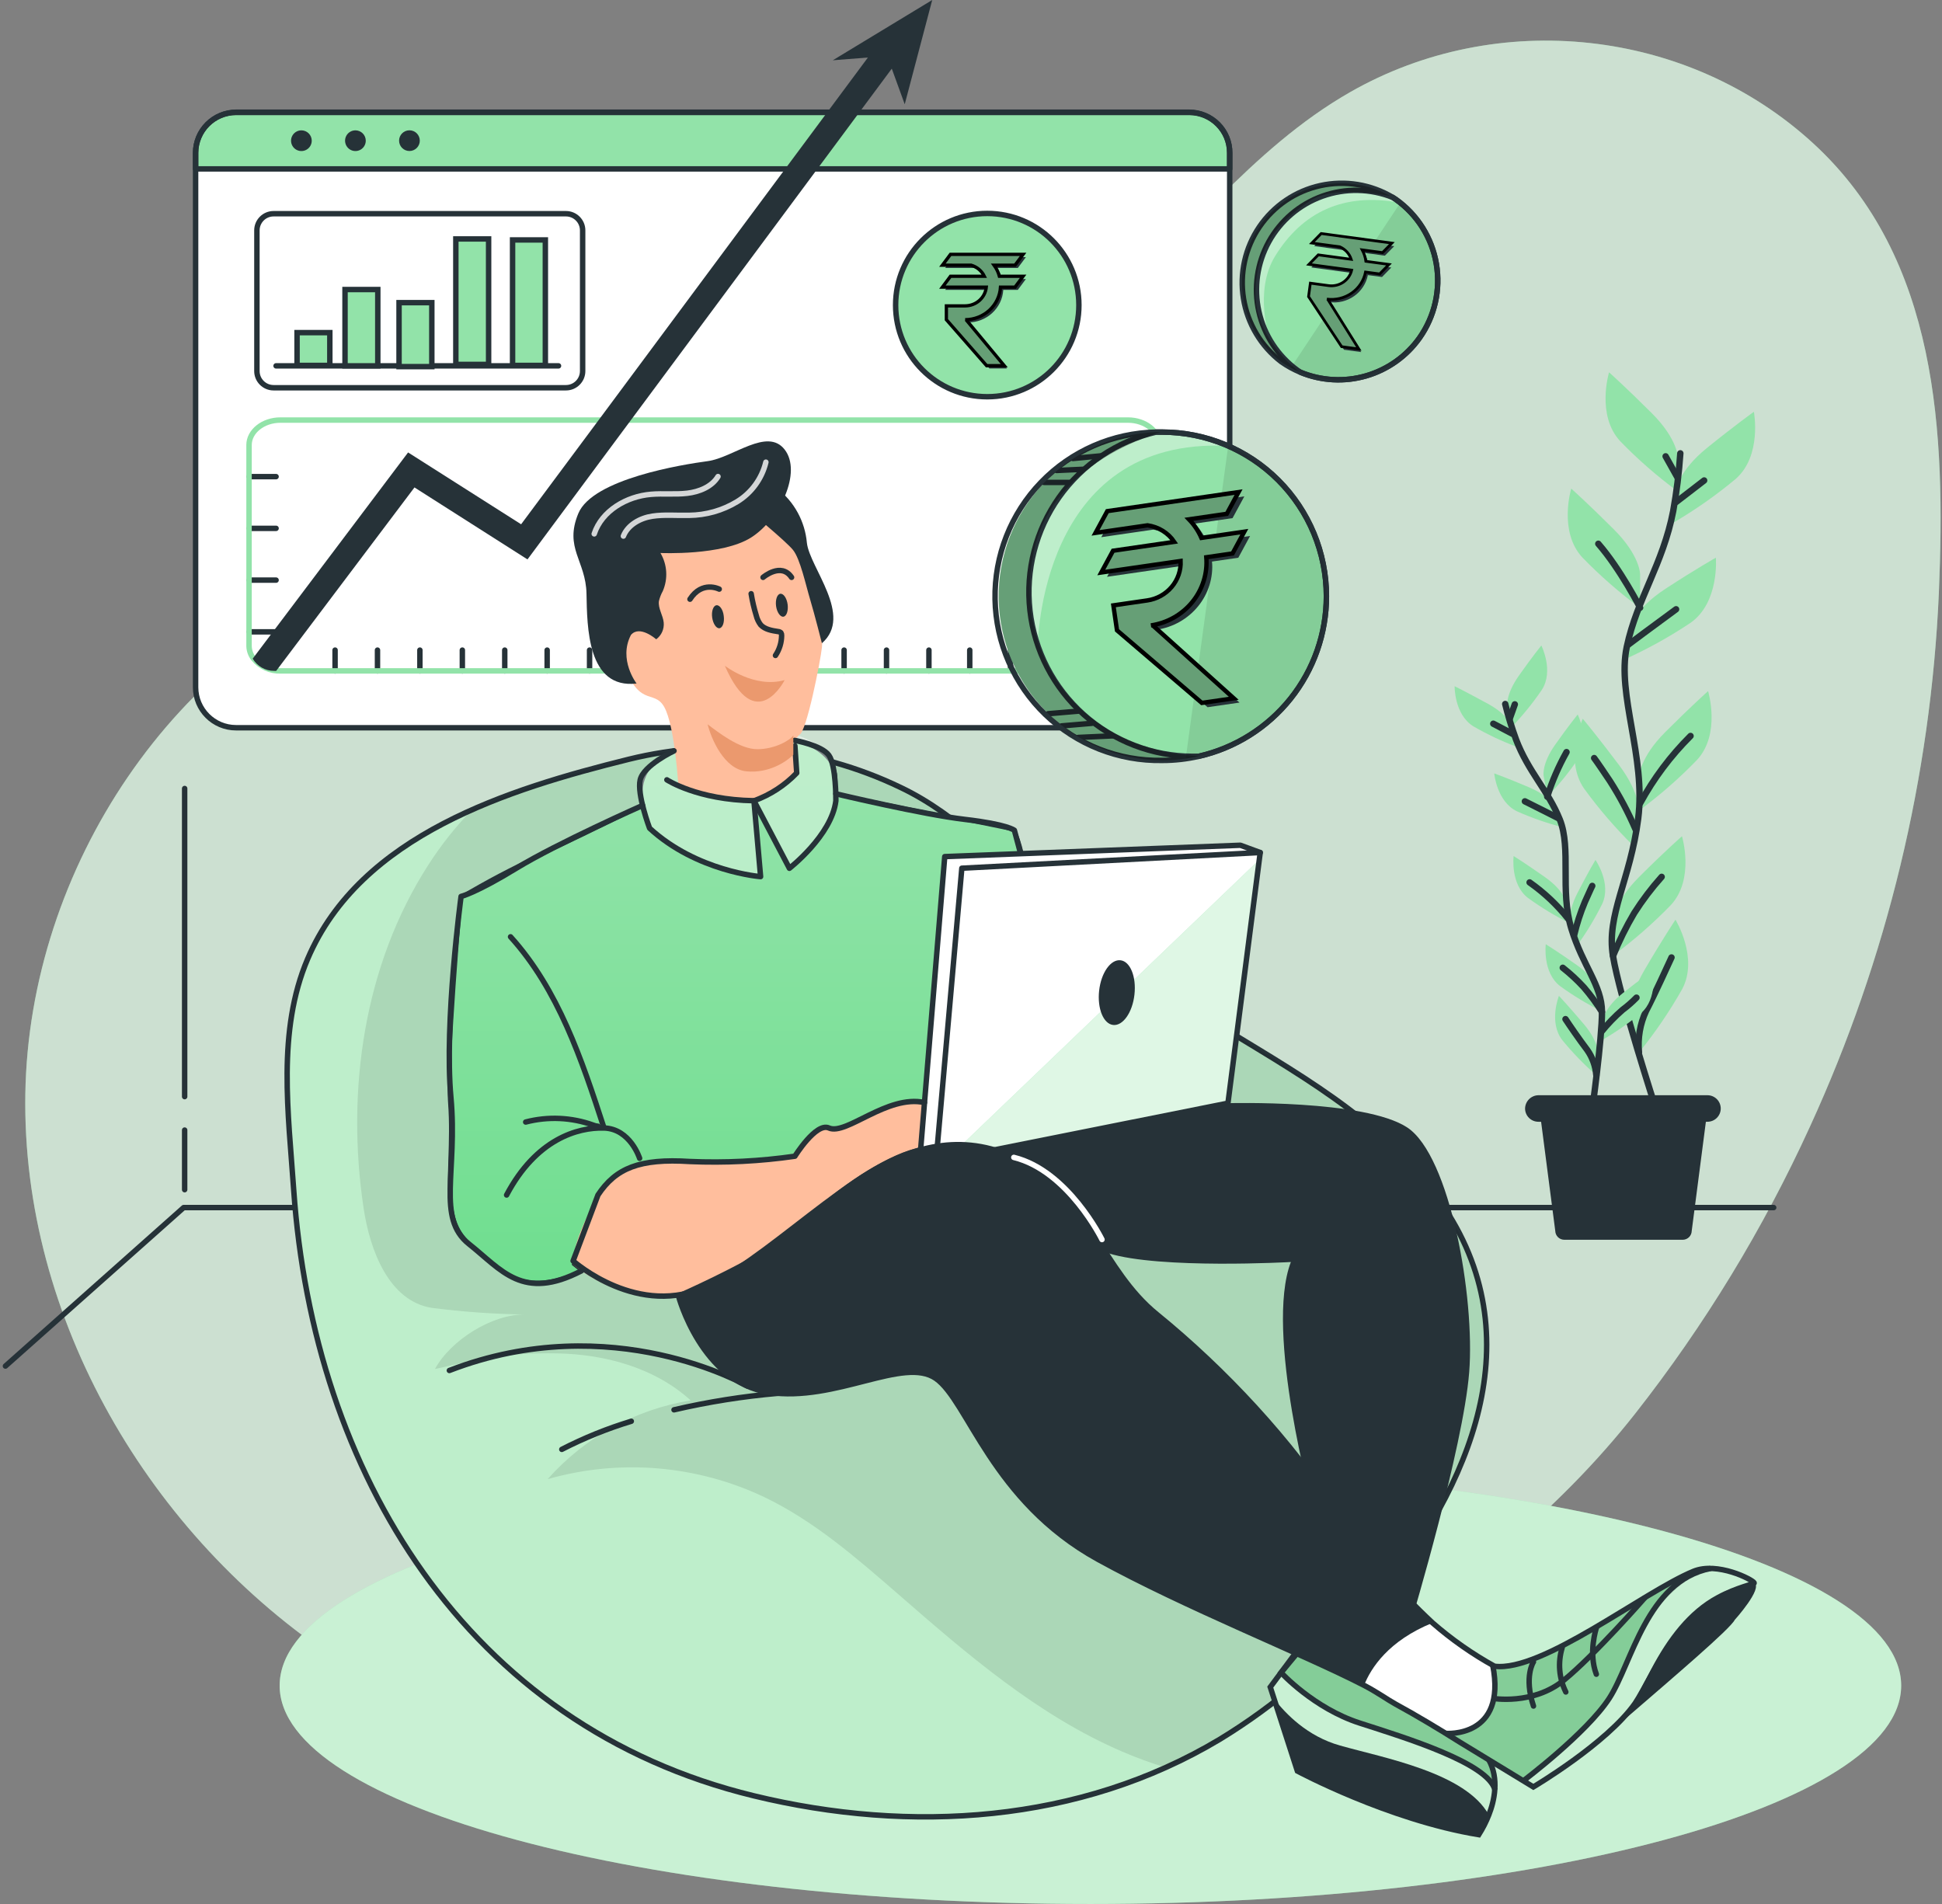 <svg width="357" height="350" viewBox="0 0 357 350" fill="none" xmlns="http://www.w3.org/2000/svg">
<rect x="0" y="0" width="357" height="350" fill="#808080" stroke="none"/>
<g opacity="0.8">
<path d="M248.166 16.955C230.031 27.327 217.24 44.772 201.739 58.777C182.46 76.127 158.995 88.157 133.654 93.684C112.876 98.18 91.168 98.246 71.146 105.319C32.084 119.024 5.33 159.699 4.657 201.056C3.983 242.412 27.512 282.505 62.095 305.178C73.873 312.904 86.767 318.776 100.327 322.59C125.759 329.746 152.728 329.43 179.008 326.696C224.404 321.967 271.994 296.185 300.609 259.841C313.365 243.596 324.145 225.894 332.723 207.106C346.895 176.213 354.945 142.866 356.427 108.91C357.632 79.821 356.427 47.573 333.347 26.372C310.267 5.17 275.218 1.471 248.166 16.955Z" fill="#92E3A9"/>
<path opacity="0.7" d="M248.166 16.955C230.031 27.327 217.24 44.772 201.739 58.777C182.46 76.127 158.995 88.157 133.654 93.684C112.876 98.18 91.168 98.246 71.146 105.319C32.084 119.024 5.33 159.699 4.657 201.056C3.983 242.412 27.512 282.505 62.095 305.178C73.873 312.904 86.767 318.776 100.327 322.59C125.759 329.746 152.728 329.43 179.008 326.696C224.404 321.967 271.994 296.185 300.609 259.841C313.365 243.596 324.145 225.894 332.723 207.106C346.895 176.213 354.945 142.866 356.427 108.91C357.632 79.821 356.427 47.573 333.347 26.372C310.267 5.17 275.218 1.471 248.166 16.955Z" fill="white"/>
</g>
<path d="M200.451 350C282.766 350 349.496 332.027 349.496 309.857C349.496 287.687 282.766 269.714 200.451 269.714C118.137 269.714 51.407 287.687 51.407 309.857C51.407 332.027 118.137 350 200.451 350Z" fill="#92E3A9"/>
<path opacity="0.5" d="M200.451 350C282.766 350 349.496 332.027 349.496 309.857C349.496 287.687 282.766 269.714 200.451 269.714C118.137 269.714 51.407 287.687 51.407 309.857C51.407 332.027 118.137 350 200.451 350Z" fill="white"/>
<path d="M218.62 20.67H43.395C39.287 20.67 35.957 24 35.957 28.108V126.338C35.957 130.446 39.287 133.777 43.395 133.777H218.62C222.728 133.777 226.058 130.446 226.058 126.338V28.108C226.058 24 222.728 20.67 218.62 20.67Z" fill="white"/>
<path d="M226.058 28.108V31.051H35.957V28.108C35.957 26.132 36.739 24.235 38.133 22.834C39.527 21.432 41.419 20.639 43.395 20.628H218.653C219.631 20.632 220.599 20.828 221.5 21.206C222.402 21.584 223.221 22.136 223.909 22.831C224.597 23.526 225.141 24.35 225.51 25.256C225.878 26.161 226.065 27.131 226.058 28.108V28.108Z" fill="#92E3A9"/>
<path d="M218.62 20.67H43.395C39.287 20.67 35.957 24 35.957 28.108V126.338C35.957 130.446 39.287 133.777 43.395 133.777H218.62C222.728 133.777 226.058 130.446 226.058 126.338V28.108C226.058 24 222.728 20.67 218.62 20.67Z" stroke="#263238" stroke-linecap="round" stroke-linejoin="round"/>
<path d="M226.058 28.108V31.051H35.957V28.108C35.957 26.132 36.739 24.235 38.133 22.834C39.527 21.432 41.419 20.639 43.395 20.628H218.653C219.631 20.632 220.599 20.828 221.5 21.206C222.402 21.584 223.221 22.136 223.909 22.831C224.597 23.526 225.141 24.35 225.51 25.256C225.878 26.161 226.065 27.131 226.058 28.108V28.108Z" stroke="#263238" stroke-linecap="round" stroke-linejoin="round"/>
<path d="M57.309 25.856C57.31 26.233 57.2 26.602 56.992 26.916C56.784 27.23 56.487 27.475 56.139 27.62C55.792 27.765 55.409 27.804 55.039 27.732C54.669 27.659 54.329 27.479 54.062 27.213C53.795 26.947 53.613 26.608 53.539 26.239C53.465 25.869 53.502 25.486 53.646 25.138C53.79 24.79 54.034 24.492 54.347 24.282C54.66 24.073 55.028 23.961 55.405 23.961C55.908 23.961 56.391 24.16 56.748 24.515C57.105 24.871 57.306 25.352 57.309 25.856Z" fill="#263238"/>
<path d="M67.24 25.856C67.242 26.233 67.132 26.602 66.923 26.916C66.715 27.23 66.419 27.475 66.071 27.62C65.723 27.765 65.34 27.804 64.971 27.732C64.601 27.659 64.261 27.479 63.994 27.213C63.727 26.947 63.545 26.608 63.471 26.239C63.397 25.869 63.434 25.486 63.578 25.138C63.721 24.79 63.965 24.492 64.279 24.282C64.592 24.073 64.96 23.961 65.337 23.961C65.84 23.961 66.323 24.16 66.68 24.515C67.036 24.871 67.238 25.352 67.24 25.856V25.856Z" fill="#263238"/>
<path d="M75.269 27.759C76.32 27.759 77.172 26.907 77.172 25.856C77.172 24.805 76.32 23.953 75.269 23.953C74.217 23.953 73.365 24.805 73.365 25.856C73.365 26.907 74.217 27.759 75.269 27.759Z" fill="#263238"/>
<path d="M104.042 39.287H50.293C48.6 39.287 47.227 40.66 47.227 42.354V68.21C47.227 69.903 48.6 71.277 50.293 71.277H104.042C105.735 71.277 107.109 69.903 107.109 68.21V42.354C107.109 40.66 105.735 39.287 104.042 39.287Z" stroke="#263238" stroke-linecap="round" stroke-linejoin="round"/>
<path d="M50.751 67.254H102.671" stroke="#263238" stroke-linecap="round" stroke-linejoin="round"/>
<path d="M60.633 61.145H54.607V67.171H60.633V61.145Z" fill="#92E3A9" stroke="#263238" stroke-miterlimit="10"/>
<path d="M69.45 53.225H63.425V67.254H69.45V53.225Z" fill="#92E3A9" stroke="#263238" stroke-miterlimit="10"/>
<path d="M79.383 55.635H73.357V67.395H79.383V55.635Z" fill="#92E3A9" stroke="#263238" stroke-miterlimit="10"/>
<path d="M89.822 43.924H83.796V66.988H89.822V43.924Z" fill="#92E3A9" stroke="#263238" stroke-miterlimit="10"/>
<path d="M100.252 44.107H94.227V67.171H100.252V44.107Z" fill="#92E3A9" stroke="#263238" stroke-miterlimit="10"/>
<path d="M181.488 72.93C190.793 72.93 198.335 65.388 198.335 56.084C198.335 46.78 190.793 39.237 181.488 39.237C172.184 39.237 164.642 46.78 164.642 56.084C164.642 65.388 172.184 72.93 181.488 72.93Z" fill="#92E3A9" stroke="#263238" stroke-miterlimit="10"/>
<path d="M45.831 87.617H50.751" stroke="#263238" stroke-linecap="round" stroke-linejoin="round"/>
<path d="M45.831 97.124H50.751" stroke="#263238" stroke-linecap="round" stroke-linejoin="round"/>
<path d="M45.831 106.641H50.751" stroke="#263238" stroke-linecap="round" stroke-linejoin="round"/>
<path d="M45.831 116.149H50.751" stroke="#263238" stroke-linecap="round" stroke-linejoin="round"/>
<path d="M61.597 123.329V119.506" stroke="#263238" stroke-linecap="round" stroke-linejoin="round"/>
<path d="M69.394 123.329V119.506" stroke="#263238" stroke-linecap="round" stroke-linejoin="round"/>
<path d="M77.189 123.329V119.506" stroke="#263238" stroke-linecap="round" stroke-linejoin="round"/>
<path d="M84.993 123.329V119.506" stroke="#263238" stroke-linecap="round" stroke-linejoin="round"/>
<path d="M92.789 123.329V119.506" stroke="#263238" stroke-linecap="round" stroke-linejoin="round"/>
<path d="M100.584 123.329V119.506" stroke="#263238" stroke-linecap="round" stroke-linejoin="round"/>
<path d="M108.381 123.329V119.506" stroke="#263238" stroke-linecap="round" stroke-linejoin="round"/>
<path d="M116.185 123.329V119.506" stroke="#263238" stroke-linecap="round" stroke-linejoin="round"/>
<path d="M123.98 123.329V119.506" stroke="#263238" stroke-linecap="round" stroke-linejoin="round"/>
<path d="M131.776 123.329V119.506" stroke="#263238" stroke-linecap="round" stroke-linejoin="round"/>
<path d="M139.572 123.329V119.506" stroke="#263238" stroke-linecap="round" stroke-linejoin="round"/>
<path d="M147.377 123.329V119.506" stroke="#263238" stroke-linecap="round" stroke-linejoin="round"/>
<path d="M155.172 123.329V119.506" stroke="#263238" stroke-linecap="round" stroke-linejoin="round"/>
<path d="M162.969 123.329V119.506" stroke="#263238" stroke-linecap="round" stroke-linejoin="round"/>
<path d="M170.765 123.329V119.506" stroke="#263238" stroke-linecap="round" stroke-linejoin="round"/>
<path d="M178.27 123.329V119.506" stroke="#263238" stroke-linecap="round" stroke-linejoin="round"/>
<path d="M185.774 123.329V119.506" stroke="#263238" stroke-linecap="round" stroke-linejoin="round"/>
<path d="M193.271 123.329V119.506" stroke="#263238" stroke-linecap="round" stroke-linejoin="round"/>
<path d="M213.117 81.799V118.75C213.117 121.285 210.541 123.329 207.366 123.329H51.598C50.65 123.363 49.706 123.177 48.841 122.787C47.976 122.396 47.213 121.811 46.611 121.077C46.091 120.411 45.8 119.595 45.78 118.75V81.799C45.78 79.305 48.357 77.219 51.532 77.219H207.366C210.541 77.219 213.117 79.264 213.117 81.799Z" stroke="#92E3A9" stroke-linecap="round" stroke-linejoin="round"/>
<path d="M165.711 10.231L115.985 77.219L96.969 102.834L76.192 89.603L50.768 123.329H50.402C49.605 123.33 48.821 123.123 48.129 122.728C47.437 122.333 46.859 121.764 46.454 121.077L75.02 83.17L95.797 96.376L110.018 77.261L161.871 7.447L165.711 10.231Z" fill="#263238"/>
<path d="M153.095 11.079L171.371 0L166.318 19.166L163.093 10.297L153.095 11.079Z" fill="#263238"/>
<path d="M326.058 221.983H33.763L1 251.114" stroke="#263238" stroke-linecap="round" stroke-linejoin="round"/>
<path d="M33.945 201.587V144.947" stroke="#263238" stroke-linecap="round" stroke-linejoin="round"/>
<path d="M33.945 218.692V207.738" stroke="#263238" stroke-linecap="round" stroke-linejoin="round"/>
<path d="M308.463 84.184C308.463 84.184 308.463 80.76 303.668 75.972C298.872 71.185 295.797 68.442 295.797 68.442C295.797 68.442 293.395 76.313 297.85 81.109C301.122 84.487 304.672 87.584 308.463 90.367V84.184Z" fill="#92E3A9"/>
<path d="M301.507 105.568C301.507 105.568 301.507 102.144 296.711 97.349C291.916 92.553 288.841 89.819 288.841 89.819C288.841 89.819 286.447 97.689 290.894 102.485C294.17 105.861 297.72 108.961 301.507 111.752V105.568Z" fill="#92E3A9"/>
<path d="M308.156 90.018C308.156 90.018 308.522 86.611 313.791 82.347C319.06 78.083 322.418 75.698 322.418 75.698C322.418 75.698 323.964 83.801 319.035 88.073C315.424 91.08 311.568 93.779 307.508 96.144L308.156 90.018Z" fill="#92E3A9"/>
<path d="M299.754 115.267C299.754 115.267 300.477 111.943 306.162 108.236C311.847 104.529 315.429 102.518 315.429 102.518C315.429 102.518 316.119 110.721 310.791 114.478C306.886 117.088 302.769 119.365 298.482 121.285L299.754 115.267Z" fill="#92E3A9"/>
<path d="M301.341 142.786C301.341 142.786 301.341 139.362 306.128 134.574C310.915 129.787 313.999 127.044 313.999 127.044C313.999 127.044 316.401 134.923 311.946 139.711C308.679 143.093 305.131 146.194 301.341 148.978V142.786Z" fill="#92E3A9"/>
<path d="M301.258 149.51C301.258 149.51 301.74 146.119 297.676 140.7C293.612 135.281 290.96 132.123 290.96 132.123C290.96 132.123 287.486 139.603 291.201 144.955C293.963 148.757 297.038 152.321 300.394 155.61L301.258 149.51Z" fill="#92E3A9"/>
<path d="M296.529 169.415C296.529 169.415 296.529 165.999 301.325 161.203C306.12 156.408 309.196 153.723 309.196 153.723C309.196 153.723 311.597 161.594 307.143 166.381C303.871 169.762 300.321 172.862 296.529 175.648V169.415Z" fill="#92E3A9"/>
<path d="M299.728 187.475C299.728 187.475 298.897 184.15 302.296 178.333C305.696 172.515 308.006 169.066 308.006 169.066C308.006 169.066 312.311 176.08 309.228 181.84C306.915 185.933 304.263 189.825 301.299 193.476L299.728 187.475Z" fill="#92E3A9"/>
<path d="M308.896 83.336C308.654 86.898 308.216 90.444 307.583 93.958C305.688 103.748 300.934 110.065 299.056 118.891C297.177 127.718 302.605 139.129 301.15 150.474C299.696 161.819 295.266 168.143 296.512 175.723C297.759 183.303 304.408 203.815 304.408 203.815" stroke="#263238" stroke-width="1.177" stroke-linecap="round" stroke-linejoin="round"/>
<path d="M308.114 92.296L313.275 88.323" stroke="#263238" stroke-width="1.177" stroke-linecap="round" stroke-linejoin="round"/>
<path d="M308.347 87.733L306.194 83.885" stroke="#263238" stroke-width="1.177" stroke-linecap="round" stroke-linejoin="round"/>
<path d="M299.347 118.492C299.347 118.492 303.669 115.243 308.115 112.001" stroke="#263238" stroke-width="1.177" stroke-linecap="round" stroke-linejoin="round"/>
<path d="M301.507 111.71C301.507 111.71 297.9 104.646 293.819 99.958" stroke="#263238" stroke-width="1.177" stroke-linecap="round" stroke-linejoin="round"/>
<path d="M301.508 147.656C303.984 143.109 307.105 138.943 310.775 135.289" stroke="#263238" stroke-width="1.177" stroke-linecap="round" stroke-linejoin="round"/>
<path d="M300.668 152.46C299.342 149.368 297.763 146.391 295.947 143.559C293.454 139.835 293.055 139.353 293.055 139.353" stroke="#263238" stroke-width="1.177" stroke-linecap="round" stroke-linejoin="round"/>
<path d="M296.529 175.715C297.627 172.993 298.93 170.359 300.427 167.836C301.922 165.486 303.607 163.262 305.464 161.187" stroke="#263238" stroke-width="1.177" stroke-linecap="round" stroke-linejoin="round"/>
<path d="M301.291 193.434C301.041 190.837 301.488 188.22 302.588 185.854C304.391 182.372 306.428 177.801 307.275 176.006" stroke="#263238" stroke-width="1.177" stroke-linecap="round" stroke-linejoin="round"/>
<path d="M277.081 129.912C277.081 129.912 276.707 127.776 279.192 124.244C281.677 120.711 283.347 118.658 283.347 118.658C283.347 118.658 285.699 123.329 283.43 126.82C281.745 129.29 279.854 131.615 277.779 133.768L277.081 129.912Z" fill="#92E3A9"/>
<path d="M283.762 142.595C283.762 142.595 283.388 140.442 285.873 136.918C288.358 133.394 290.029 131.341 290.029 131.341C290.029 131.341 292.381 136.02 290.112 139.503C288.428 141.975 286.538 144.299 284.46 146.451L283.762 142.595Z" fill="#92E3A9"/>
<path d="M277.903 133.536C277.903 133.536 277.322 131.441 273.54 129.38C269.759 127.319 267.406 126.139 267.406 126.139C267.406 126.139 267.315 131.35 270.881 133.536C273.47 135.029 276.181 136.303 278.984 137.342L277.903 133.536Z" fill="#92E3A9"/>
<path d="M285.916 148.454C285.916 148.454 285.085 146.434 281.129 144.747C277.173 143.06 274.688 142.171 274.688 142.171C274.688 142.171 275.145 147.382 278.91 149.16C281.643 150.372 284.473 151.354 287.37 152.094L285.916 148.454Z" fill="#92E3A9"/>
<path d="M287.91 165.866C287.91 165.866 287.536 163.722 284.012 161.237C280.488 158.751 278.252 157.364 278.252 157.364C278.252 157.364 277.604 162.575 280.92 165.085C283.337 166.84 285.898 168.389 288.575 169.714L287.91 165.866Z" fill="#92E3A9"/>
<path d="M288.683 170.096C288.683 170.096 288.01 168.027 289.971 164.187C291.932 160.347 293.296 158.078 293.296 158.078C293.296 158.078 296.288 162.367 294.542 166.149C293.211 168.832 291.66 171.401 289.905 173.828L288.683 170.096Z" fill="#92E3A9"/>
<path d="M294.7 187.408C294.7 187.408 294.95 185.248 298.324 182.563C301.698 179.879 303.851 178.407 303.851 178.407C303.851 178.407 304.798 183.56 301.632 186.27C299.319 188.161 296.853 189.857 294.26 191.34L294.7 187.408Z" fill="#92E3A9"/>
<path d="M293.811 182.073C293.811 182.073 293.437 179.92 289.913 177.435C286.389 174.95 284.162 173.57 284.162 173.57C284.162 173.57 283.513 178.781 286.821 181.291C289.242 183.046 291.805 184.594 294.484 185.921L293.811 182.073Z" fill="#92E3A9"/>
<path d="M293.761 193.742C293.761 193.742 293.953 191.564 291.168 188.273C288.384 184.982 286.581 183.062 286.581 183.062C286.581 183.062 284.636 187.924 287.204 191.207C289.101 193.522 291.186 195.676 293.437 197.648L293.761 193.742Z" fill="#92E3A9"/>
<path d="M276.707 129.413C277.248 131.623 277.911 133.801 278.693 135.937C280.937 141.863 284.594 145.312 286.739 150.648C288.883 155.984 286.739 163.722 288.858 170.678C290.977 177.634 294.468 181.1 294.493 186.012C294.518 190.924 292.623 204.496 292.623 204.496" stroke="#263238" stroke-width="1.177" stroke-linecap="round" stroke-linejoin="round"/>
<path d="M278.178 134.957L274.513 133.037" stroke="#263238" stroke-width="1.177" stroke-linecap="round" stroke-linejoin="round"/>
<path d="M277.529 132.122L278.468 129.479" stroke="#263238" stroke-width="1.177" stroke-linecap="round" stroke-linejoin="round"/>
<path d="M286.522 150.424C286.522 150.424 283.456 148.861 280.322 147.307" stroke="#263238" stroke-width="1.177" stroke-linecap="round" stroke-linejoin="round"/>
<path d="M284.428 146.451C285.329 143.606 286.518 140.86 287.977 138.256" stroke="#263238" stroke-width="1.177" stroke-linecap="round" stroke-linejoin="round"/>
<path d="M288.334 168.958C286.289 166.376 283.882 164.103 281.187 162.209" stroke="#263238" stroke-width="1.177" stroke-linecap="round" stroke-linejoin="round"/>
<path d="M289.381 171.883C289.866 169.806 290.525 167.774 291.351 165.808C292.506 163.19 292.705 162.849 292.705 162.849" stroke="#263238" stroke-width="1.177" stroke-linecap="round" stroke-linejoin="round"/>
<path d="M294.334 189.719C295.523 188.242 296.842 186.873 298.273 185.63C299.185 184.954 300.041 184.207 300.833 183.394" stroke="#263238" stroke-width="1.177" stroke-linecap="round" stroke-linejoin="round"/>
<path d="M294.492 186.012C293.499 184.426 292.387 182.918 291.167 181.499C289.974 180.196 288.676 178.992 287.286 177.9" stroke="#263238" stroke-width="1.177" stroke-linecap="round" stroke-linejoin="round"/>
<path d="M293.453 197.648C293.321 195.984 292.747 194.386 291.791 193.019C290.279 191.024 288.467 188.381 287.785 187.342" stroke="#263238" stroke-width="1.177" stroke-linecap="round" stroke-linejoin="round"/>
<path d="M309.394 227.9H287.569C287.135 227.901 286.719 227.731 286.408 227.428C286.097 227.125 285.918 226.713 285.907 226.28L282.773 202.127H314.123L310.99 226.28C310.98 226.702 310.809 227.105 310.513 227.406C310.216 227.707 309.816 227.884 309.394 227.9Z" fill="#263238"/>
<path d="M313.874 206.208H282.807C282.161 206.21 281.54 205.956 281.08 205.501C280.62 205.047 280.36 204.428 280.355 203.781V203.781C280.366 203.136 280.627 202.52 281.082 202.062C281.538 201.605 282.153 201.342 282.799 201.33H313.874C314.196 201.329 314.515 201.391 314.812 201.513C315.109 201.636 315.38 201.815 315.608 202.042C315.835 202.269 316.016 202.539 316.139 202.836C316.263 203.133 316.326 203.451 316.326 203.773V203.773C316.325 204.094 316.261 204.411 316.137 204.708C316.013 205.004 315.832 205.272 315.605 205.498C315.377 205.725 315.107 205.904 314.81 206.025C314.513 206.147 314.195 206.209 313.874 206.208V206.208Z" fill="#263238"/>
<path d="M243.836 109.608C243.834 116.429 241.522 123.048 237.277 128.387C233.031 133.725 227.102 137.468 220.456 139.004H220.365C219.575 139.179 218.786 139.337 217.971 139.453C216.542 139.657 215.101 139.759 213.658 139.761C205.769 139.733 198.205 136.617 192.586 131.08C186.967 125.544 183.739 118.027 183.593 110.14C183.447 102.253 186.396 94.622 191.807 88.882C197.218 83.142 204.662 79.749 212.544 79.43C212.818 79.43 213.109 79.43 213.375 79.43C213.464 79.422 213.553 79.422 213.641 79.43C213.743 79.422 213.846 79.422 213.949 79.43C218.02 79.456 222.043 80.319 225.767 81.965C231.139 84.318 235.709 88.186 238.918 93.096C242.127 98.005 243.836 103.743 243.836 109.608Z" fill="#92E3A9"/>
<path opacity="0.4" d="M225.784 81.973C190.936 80.162 190.769 118.85 190.769 118.85C190.769 118.85 185.45 106.225 194.135 92.254C198.989 84.433 207.433 80.984 213.966 79.455C218.036 79.476 222.059 80.333 225.784 81.973V81.973Z" fill="white"/>
<path d="M243.836 109.608C243.835 116.446 241.513 123.08 237.249 128.426C232.985 133.771 227.032 137.51 220.365 139.029C218.165 139.536 215.915 139.789 213.658 139.786C205.654 139.933 197.92 136.896 192.156 131.341C186.392 125.785 183.071 118.168 182.923 110.165C182.775 102.161 185.813 94.427 191.368 88.663C196.923 82.899 204.54 79.578 212.544 79.43C212.91 79.43 213.284 79.43 213.658 79.43C221.661 79.432 229.335 82.612 234.994 88.271C240.653 93.93 243.833 101.605 243.836 109.608V109.608Z" stroke="#263238" stroke-linecap="round" stroke-linejoin="round"/>
<path d="M243.837 109.608C243.836 116.446 241.514 123.08 237.25 128.426C232.985 133.771 227.032 137.51 220.366 139.029C220 139.029 219.626 139.029 219.252 139.029C211.844 139.01 204.703 136.267 199.186 131.323C193.67 126.38 190.163 119.58 189.335 112.219C188.507 104.858 190.414 97.449 194.694 91.403C198.973 85.357 205.327 81.095 212.545 79.43C212.911 79.43 213.285 79.43 213.659 79.43C221.662 79.432 229.336 82.612 234.995 88.271C240.654 93.93 243.834 101.605 243.837 109.608V109.608Z" stroke="#263238" stroke-linecap="round" stroke-linejoin="round"/>
<path d="M198.232 135.556L204.607 135.265" stroke="#263238" stroke-linecap="round" stroke-linejoin="round"/>
<path d="M195.165 133.436L200.725 132.962" stroke="#263238" stroke-linecap="round" stroke-linejoin="round"/>
<path d="M192.672 131.2L198.232 130.727" stroke="#263238" stroke-linecap="round" stroke-linejoin="round"/>
<path d="M191.907 88.68H196.67" stroke="#263238" stroke-linecap="round" stroke-linejoin="round"/>
<path d="M194.26 86.486L199.005 86.27" stroke="#263238" stroke-linecap="round" stroke-linejoin="round"/>
<path d="M197.235 84.284L202.239 83.81" stroke="#263238" stroke-linecap="round" stroke-linejoin="round"/>
<path opacity="0.3" d="M220.456 139.004H220.365C218.165 139.511 215.915 139.764 213.658 139.761C205.769 139.732 198.205 136.617 192.586 131.08C186.967 125.544 183.739 118.027 183.593 110.14C183.447 102.253 186.396 94.622 191.807 88.882C197.218 83.142 204.662 79.749 212.544 79.43C212.818 79.43 213.109 79.43 213.375 79.43C206.02 81.749 193.678 87.675 190.378 100.033C185.716 117.595 196.213 137.533 220.456 139.004Z" fill="black"/>
<path opacity="0.1" d="M243.836 109.608C243.835 116.429 241.523 123.048 237.277 128.387C233.031 133.725 227.102 137.468 220.457 139.005H220.365C219.576 139.179 218.786 139.337 217.972 139.453L225.784 81.948C231.156 84.305 235.724 88.177 238.93 93.089C242.136 98.002 243.841 103.742 243.836 109.608Z" fill="black"/>
<path d="M260.957 62.101C258.567 65.477 255.104 67.942 251.133 69.095C247.161 70.249 242.916 70.022 239.09 68.451L238.982 68.401C238.415 68.152 237.86 67.874 237.32 67.57C236.71 67.242 236.121 66.876 235.558 66.473C231.876 63.661 229.399 59.557 228.627 54.989C227.855 50.422 228.845 45.731 231.398 41.865C233.951 38 237.876 35.247 242.38 34.164C246.884 33.08 251.631 33.747 255.663 36.029L256.07 36.287C256.261 36.395 256.444 36.528 256.635 36.661C256.826 36.794 257.192 37.068 257.466 37.284C261.099 40.198 263.483 44.389 264.132 49.001C264.781 53.612 263.645 58.298 260.957 62.101Z" fill="#92E3A9"/>
<path opacity="0.4" d="M233.413 62.351C233.413 62.351 230.429 53.566 234.394 47.1C239.38 38.996 247.018 35.298 257.416 37.293C257.416 37.293 251.781 33.486 242.347 36.187C232.914 38.888 227.853 51.87 233.413 62.351Z" fill="white"/>
<path d="M260.956 62.109C258.565 65.482 255.1 67.944 251.129 69.094C247.158 70.245 242.914 70.015 239.09 68.443C237.828 67.927 236.629 67.269 235.516 66.481C231.811 63.639 229.334 59.488 228.593 54.878C227.851 50.268 228.901 45.549 231.527 41.688C234.154 37.828 238.158 35.119 242.718 34.116C247.278 33.113 252.049 33.893 256.053 36.295C256.236 36.403 256.427 36.528 256.61 36.661C260.555 39.464 263.227 43.717 264.042 48.487C264.857 53.257 263.747 58.156 260.956 62.109Z" stroke="#263238" stroke-linecap="round" stroke-linejoin="round"/>
<path d="M260.957 62.11C258.565 65.482 255.1 67.944 251.129 69.094C247.158 70.245 242.914 70.015 239.09 68.443L238.533 68.077C234.922 65.46 232.392 61.613 231.42 57.261C230.447 52.909 231.098 48.351 233.251 44.446C235.404 40.54 238.91 37.556 243.11 36.055C247.309 34.554 251.912 34.639 256.053 36.295C256.236 36.403 256.427 36.528 256.61 36.661C260.555 39.464 263.227 43.717 264.042 48.487C264.857 53.257 263.747 58.156 260.957 62.11Z" stroke="#263238" stroke-linecap="round" stroke-linejoin="round"/>
<path opacity="0.3" d="M255.621 36.037C250.634 35.148 244.318 34.658 240.91 36.868C234.652 40.883 230.754 45.944 230.812 54.147C230.87 62.351 238.533 68.102 238.533 68.102L238.982 68.426C237.759 67.915 236.597 67.272 235.516 66.506C231.834 63.694 229.357 59.59 228.585 55.022C227.813 50.455 228.803 45.764 231.356 41.898C233.909 38.033 237.834 35.28 242.338 34.197C246.842 33.114 251.589 33.78 255.621 36.062V36.037Z" fill="black"/>
<path opacity="0.1" d="M260.957 62.101C258.568 65.477 255.104 67.942 251.133 69.095C247.161 70.249 242.916 70.022 239.091 68.451L238.983 68.401C238.415 68.152 237.86 67.874 237.32 67.57L257.417 37.292C261.055 40.199 263.448 44.385 264.106 48.995C264.763 53.605 263.637 58.293 260.957 62.101Z" fill="black"/>
<path d="M251.549 296.152C243.812 305.457 234.59 313.419 224.255 319.714C221.034 321.641 217.704 323.378 214.281 324.917C190.669 335.53 163.758 336.22 138.591 330.12C85.674 317.295 57.599 270.587 54.034 218.733C53.078 204.721 50.934 189.586 56.61 176.255C62.287 162.924 73.764 154.646 86.746 148.895C96.171 144.697 106.352 141.88 115.603 139.578C132.343 135.442 150.001 137.264 165.545 144.731C176.424 149.892 184.17 158.86 193.32 166.414C194.29 167.212 195.265 168.007 196.246 168.8C205.49 176.24 215.206 183.072 225.335 189.254C240.719 198.637 256.469 207.488 266.301 223.246C281.984 248.363 268.753 275.706 251.549 296.152Z" fill="#92E3A9"/>
<path opacity="0.4" d="M251.549 296.152C243.812 305.457 234.59 313.419 224.255 319.714C221.034 321.641 217.704 323.378 214.281 324.917C190.669 335.53 163.758 336.22 138.591 330.12C85.674 317.295 57.599 270.587 54.034 218.733C53.078 204.721 50.934 189.586 56.61 176.255C62.287 162.924 73.764 154.646 86.746 148.895C96.171 144.697 106.352 141.88 115.603 139.578C132.343 135.442 150.001 137.264 165.545 144.731C176.424 149.892 184.17 158.86 193.32 166.414C194.29 167.212 195.265 168.007 196.246 168.8C205.49 176.24 215.206 183.072 225.335 189.254C240.719 198.637 256.469 207.488 266.301 223.246C281.984 248.363 268.753 275.706 251.549 296.152Z" fill="white"/>
<path d="M196.213 168.8C195.232 168.013 194.257 167.215 193.287 166.406C184.145 158.835 176.382 149.892 165.511 144.731C149.967 137.268 132.31 135.447 115.569 139.578C93.57 145.038 66.284 153.449 56.56 176.263C50.884 189.561 53.028 204.721 53.992 218.733C57.599 270.587 85.674 317.296 138.591 330.12C167.381 337.101 198.432 335.189 224.255 319.714C234.59 313.419 243.812 305.458 251.548 296.152C268.753 275.706 281.984 248.363 266.317 223.246C256.494 207.455 240.744 198.637 225.352 189.254C215.206 183.074 205.472 176.242 196.213 168.8V168.8Z" stroke="#263238" stroke-miterlimit="10"/>
<path d="M116.052 261.262C111.646 262.595 107.37 264.325 103.277 266.431" stroke="#263238" stroke-linecap="round" stroke-linejoin="round"/>
<path d="M143.021 256.125C136.585 256.682 130.197 257.696 123.905 259.159" stroke="#263238" stroke-linecap="round" stroke-linejoin="round"/>
<path d="M137.411 254.796C137.411 254.796 112.578 240.351 82.607 251.928" stroke="#263238" stroke-linecap="round" stroke-linejoin="round"/>
<path opacity="0.1" d="M251.548 296.152C243.812 305.457 234.59 313.419 224.255 319.714C221.034 321.641 217.704 323.378 214.281 324.917C211.579 324.089 208.924 323.116 206.327 322C190.819 315.351 177.803 304.106 165.087 293.019C157.416 286.37 149.62 279.554 140.436 275.174C128.017 269.302 113.888 268.139 100.676 271.9C107.509 264.187 116.8 259.075 126.972 257.43C120.407 251.454 111.273 248.944 102.396 248.786C93.52 248.629 88.633 249.717 79.956 251.662C82.857 246.326 90.553 241.498 96.628 241.639C90.853 241.562 85.086 241.154 79.358 240.417C71.52 239.154 68.013 229.928 66.841 222.083C63.6 200.474 66.883 177.46 78.676 159.092C81.011 155.429 83.712 152.012 86.738 148.895C96.163 144.697 106.344 141.88 115.594 139.578C132.335 135.442 149.993 137.264 165.536 144.731C176.415 149.892 184.162 158.86 193.312 166.414C194.282 167.212 195.257 168.007 196.238 168.8C205.481 176.24 215.198 183.072 225.327 189.254C240.711 198.637 256.46 207.488 266.292 223.246C281.984 248.363 268.753 275.706 251.548 296.152Z" fill="black"/>
<path d="M260.208 295.52C264.868 299.394 269.743 303.001 274.811 306.325C284.693 306.99 280.263 318.933 280.263 318.933L271.802 324.377C271.802 324.377 257.316 312.866 249.404 309.134C241.491 305.402 260.208 295.52 260.208 295.52Z" fill="white"/>
<path opacity="0.3" d="M189.987 169.772C189.987 169.772 188.632 156.366 186.471 152.601L153.659 145.919V143.376C153.659 143.376 154.415 138.954 147.101 136.187C139.788 133.419 124.545 137.018 120.614 139.993C116.682 142.969 118.12 148.088 118.12 148.088C118.12 148.088 104.906 154.762 98.971 157.306C94.114 159.547 89.378 162.044 84.784 164.786C84.784 164.786 82.091 195.603 82.623 202.759C83.155 209.915 82.191 216.647 82.806 220.612C83.421 224.576 83.903 226.828 88.059 230.203C92.214 233.577 95.996 238.514 106.892 233.619L105.371 232.414L177.096 208.253L189.987 169.772Z" fill="black"/>
<path d="M189.987 169.772C189.987 169.772 188.632 156.366 186.471 152.601L153.659 145.919V143.376C153.659 143.376 154.415 138.954 147.101 136.187C139.788 133.419 124.545 137.018 120.614 139.993C116.682 142.969 118.12 148.088 118.12 148.088C118.12 148.088 104.906 154.762 98.971 157.306C94.114 159.547 89.378 162.044 84.784 164.786C84.784 164.786 82.091 195.603 82.623 202.759C83.155 209.915 82.191 216.647 82.806 220.612C83.421 224.576 83.903 226.828 88.059 230.203C92.214 233.577 95.996 238.514 106.892 233.619L105.371 232.414L177.096 208.253L189.987 169.772Z" fill="url(#paint0_linear_1:48)" stroke="#263238" stroke-width="0.5" stroke-linecap="round" stroke-linejoin="round"/>
<path opacity="0.4" d="M143.312 134.042C143.312 134.042 151.108 136.203 152.371 138.821C153.635 141.439 153.502 148.063 153.502 148.063C151.61 152.491 148.743 156.434 145.116 159.599L139.298 148.063L139.821 161.145C139.821 161.145 128.784 159.308 124.097 155.784L119.418 152.252C119.418 152.252 117.398 145.603 117.689 143.351C117.98 141.099 126.399 136.528 126.399 136.528L143.312 134.042Z" fill="white"/>
<path d="M273.166 335.763C272.95 335.289 276.366 329.255 273.69 323.113C271.014 316.971 266.75 319.34 266.75 319.34C266.75 319.34 254.607 311.611 249.504 309.167C245.828 307.32 242.286 305.215 238.908 302.867L233.514 310.131L238.5 325.557L273.166 335.763Z" fill="#92E3A9"/>
<path d="M266.31 318.966L281.901 328.491C281.901 328.491 292.864 321.459 298.091 316.606C303.319 311.752 315.063 301.413 315.063 301.413L322.543 291.348C322.543 291.348 317.357 284.932 308.713 290.085C297.543 296.734 283.921 306.391 274.837 306.3C274.837 306.3 276.624 317.462 266.368 318.966" fill="#92E3A9"/>
<path d="M140.669 93.75C140.669 93.75 147.87 100.624 149.03 107.921C150.318 111.386 151.357 116.514 151.099 118.983C150.842 121.451 148.249 134.674 146.944 135.057L145.689 136.478L146.52 142.079C146.52 142.079 140.985 151.646 124.711 144.631C124.711 144.631 124.08 133.461 122.102 129.953C120.124 126.446 117.165 130.618 114.198 120.487C111.231 110.356 120.68 99.709 120.68 99.709L140.669 93.75Z" fill="#FFBE9D"/>
<path opacity="0.5" d="M315.752 288.223C315.752 288.223 307.732 289.619 305.13 294.365C302.529 299.111 297.534 307.929 295.83 312.193C294.126 316.456 280.039 326.754 280.039 326.754L281.909 328.491C281.909 328.491 293.378 321.401 300.302 314.661C307.225 307.921 322.493 290.966 322.493 290.966C322.493 290.966 321.395 289.877 315.752 288.223Z" fill="white"/>
<path opacity="0.5" d="M235.5 307.463L233.514 310.131L239.614 322.781L273.166 334.84L274.72 329.928C274.72 329.928 275.236 324.942 263.459 321.152C251.682 317.362 244.501 314.86 241.152 312.259C237.802 309.658 235.5 307.463 235.5 307.463Z" fill="white"/>
<path d="M124.737 213.514C124.737 213.514 114.464 211.968 109.669 220.371C104.873 228.773 105.364 232.414 105.364 232.414C105.364 232.414 112.154 238.58 121.487 238.231C130.821 237.882 144.41 227.194 148.839 223.712C153.269 220.229 164.44 210.264 172.061 212.325L172.892 205.12C172.892 205.12 172.144 201.887 165.628 202.759C159.112 203.632 156.552 207.347 154.45 207.347C152.347 207.347 150.36 205.327 146.138 212.542C146.13 212.542 131.311 215.168 124.737 213.514Z" fill="#FFBE9D"/>
<path d="M138.084 109.142C138.303 110.489 138.614 111.819 139.015 113.123C139.165 113.76 139.448 114.358 139.846 114.877C140.627 115.708 141.891 115.924 143.046 116.099C143.237 116.112 143.418 116.188 143.561 116.315C143.654 116.464 143.698 116.638 143.686 116.814C143.679 118.123 143.286 119.401 142.555 120.487" stroke="#263238" stroke-linecap="round" stroke-linejoin="round"/>
<path opacity="0.1" d="M242.39 298.845L235.5 307.43C235.5 307.43 243.063 314.42 250.892 317.013C258.721 319.606 272.427 324.493 274.72 328.258L273.839 323.778C273.839 323.778 252.405 310.63 247.485 307.488C246.03 306.534 244.814 305.259 243.931 303.76C243.047 302.261 242.52 300.58 242.39 298.845V298.845Z" fill="black"/>
<path opacity="0.1" d="M266.31 318.966L280.031 326.754C280.031 326.754 286.805 322.116 290.129 318.7C293.454 315.284 297.551 311.494 300.103 303.84C303.585 293.26 313.559 288.223 313.559 288.223C313.559 288.223 299.687 294.756 292.465 299.859C285.242 304.962 278.203 307.123 274.114 306.774C274.072 306.799 277.355 317.188 266.31 318.966Z" fill="black"/>
<path d="M133.247 122.374C133.247 122.374 138.641 126.604 144.243 125.016C144.243 125.016 138.957 135.489 133.247 122.374Z" fill="#EB996E"/>
<path d="M133.047 113.231C133.205 114.395 132.848 115.4 132.266 115.484C131.684 115.567 131.078 114.652 130.92 113.514C130.762 112.375 131.111 111.345 131.701 111.261C132.291 111.178 132.923 112.068 133.047 113.231Z" fill="#263238"/>
<path d="M144.792 111.112C144.941 112.284 144.592 113.29 144.01 113.364C143.429 113.439 142.814 112.533 142.664 111.403C142.514 110.273 142.855 109.226 143.445 109.151C144.035 109.076 144.634 109.949 144.792 111.112Z" fill="#263238"/>
<path d="M132.216 108.295C132.216 108.295 129.075 106.674 126.839 110.148" stroke="#263238" stroke-linecap="round" stroke-linejoin="round"/>
<path d="M140.271 106.134C140.271 106.134 143.595 103.283 145.515 106.134" stroke="#263238" stroke-linecap="round" stroke-linejoin="round"/>
<path d="M120.631 117.52C121.107 117.168 121.484 116.699 121.726 116.159C121.967 115.619 122.066 115.026 122.011 114.437C121.878 113.09 120.947 111.843 121.13 110.497C121.283 109.852 121.523 109.231 121.845 108.652C122.329 107.534 122.542 106.317 122.467 105.101C122.392 103.885 122.03 102.704 121.413 101.654C121.413 101.654 132.766 102.186 138.085 98.803C143.404 95.421 147.46 86.769 144.243 82.638C141.027 78.507 134.76 84.142 130.114 84.766C125.468 85.389 108.946 88.024 106.311 94.39C103.677 100.756 107.691 103.042 107.815 109.117C107.94 115.193 107.94 126.704 117.024 125.648C117.024 125.648 113.625 121.252 115.985 116.722C117.589 114.819 120.631 117.52 120.631 117.52Z" fill="#263238"/>
<path d="M142.897 89.819C144.438 91.02 145.716 92.525 146.651 94.24C147.586 95.956 148.159 97.846 148.332 99.792C148.839 104.347 156.918 113.198 151.091 118.243C151.091 118.243 149.737 112.882 148.939 110.239C148.141 107.596 147.119 102.759 145.781 101.097C144.442 99.435 137.345 93.617 137.345 93.617L142.897 89.819Z" fill="#263238"/>
<path d="M122.592 143.351C122.592 143.351 128.193 147.041 138.599 147.191L139.821 161.145C139.821 161.145 128.119 160.256 119.417 152.252C119.417 152.252 117.065 146.027 117.688 143.351C118.311 140.675 123.905 138.024 123.905 138.024" stroke="#263238" stroke-linecap="round" stroke-linejoin="round"/>
<path d="M146.13 137.109L146.462 142.096C144.268 144.381 141.578 146.13 138.6 147.207L145.116 159.616C145.116 159.616 152.887 153.566 153.659 147.207C153.659 147.207 153.726 140.7 152.371 138.838C151.017 136.976 146.08 136.104 146.08 136.104" stroke="#263238" stroke-linecap="round" stroke-linejoin="round"/>
<path opacity="0.8" d="M114.598 98.546C115.429 96.46 117.706 95.221 119.925 94.889C122.144 94.556 124.421 94.789 126.665 94.731C129.773 94.706 132.816 93.844 135.475 92.237C136.797 91.433 137.947 90.376 138.859 89.126C139.772 87.877 140.43 86.46 140.794 84.957" stroke="white" stroke-linecap="round" stroke-linejoin="round"/>
<path opacity="0.8" d="M109.236 98.138C110.641 93.875 115.195 91.24 119.675 90.866C121.894 90.675 124.138 90.933 126.324 90.675C128.51 90.417 130.837 89.503 131.992 87.6" stroke="white" stroke-linecap="round" stroke-linejoin="round"/>
<path d="M106.875 233.619C96.071 239.22 92.231 233.452 86.213 228.682C80.196 223.911 84.144 215.384 82.889 201.712C81.634 188.04 84.759 164.786 84.759 164.786C84.759 164.786 87.452 164.171 94.924 159.599C102.395 155.028 118.12 148.063 118.12 148.063" stroke="#263238" stroke-linecap="round" stroke-linejoin="round"/>
<path d="M117.58 212.924C117.58 212.924 115.868 207.497 111.031 207.355C106.194 207.214 98.564 209.392 93.129 219.673" stroke="#263238" stroke-linecap="round" stroke-linejoin="round"/>
<path d="M109.926 207.031C109.626 207.012 109.331 206.942 109.054 206.824C105.066 205.389 100.738 205.192 96.637 206.259" stroke="#263238" stroke-linecap="round" stroke-linejoin="round"/>
<path d="M93.853 172.208C102.654 181.932 106.943 194.797 111.007 207.264" stroke="#263238" stroke-linecap="round" stroke-linejoin="round"/>
<path d="M153.66 145.919C153.66 145.919 169.618 149.726 177.413 150.632C185.209 151.538 186.473 152.626 186.473 152.626L187.927 158.062" stroke="#263238" stroke-linecap="round" stroke-linejoin="round"/>
<path d="M228.019 155.377L173.673 157.464L169.234 213.356H178.543L225.734 202.793L231.668 156.716L228.019 155.377Z" fill="white"/>
<path d="M172.061 215.01L231.502 158.037L225.734 202.793L172.061 215.01Z" fill="#92E3A9"/>
<path opacity="0.7" d="M172.061 215.01L231.502 158.037L225.734 202.793L172.061 215.01Z" fill="white"/>
<path d="M172.061 213.514L176.815 159.599L231.668 156.715L225.734 202.792L172.061 213.514Z" stroke="#263238" stroke-linecap="round" stroke-linejoin="round"/>
<path d="M208.546 182.837C208.181 186.12 206.427 188.614 204.632 188.414C202.836 188.215 201.69 185.381 202.055 182.098C202.421 178.815 204.183 176.321 205.978 176.521C207.773 176.72 208.92 179.555 208.546 182.837Z" fill="#263238"/>
<path d="M225.734 202.792C225.734 202.792 250.85 202.078 258.704 207.264C266.558 212.45 271.171 238.456 270.082 252.269C268.993 266.082 259.519 297.781 259.519 297.781L241.367 277.236C241.367 277.236 232.424 244.722 237.303 231.99C237.303 231.99 213.2 233.344 203.709 230.369C203.709 230.369 195.207 216.448 180.629 211.843L225.734 202.792Z" fill="#263238"/>
<path d="M263.35 298.321C256.903 292.303 251.114 285.616 246.079 278.374C237.295 264.802 225.152 251.779 212.66 241.614C202.595 233.452 200.318 220.155 187.901 213.481C167.331 202.452 149.545 224.368 142.896 228.807C136.247 233.245 124.736 238.273 124.736 238.273C124.736 238.273 128.942 254.064 141.292 255.934C153.643 257.804 166.134 249.285 172.044 253.399C177.953 257.513 182.324 275.881 201.839 286.644C217.788 295.437 239.522 304.014 250.734 309.799C253.227 311.095 255.089 312.458 256.502 313.231C260.375 315.342 264.514 317.827 268.42 320.288L281.876 328.482C281.876 328.482 295.381 320.495 300.567 313.132C301.257 312.143 302.695 309.508 304.042 306.965C306.975 301.405 310.69 296.418 315.835 293.667C319.392 291.747 322.559 291.174 322.484 290.974C322.143 290.342 315.694 287.043 311.314 288.846C302.039 292.678 283.496 307.397 274.745 306.3C270.674 304.052 266.854 301.378 263.35 298.321V298.321Z" stroke="#263238" stroke-miterlimit="10"/>
<path d="M263.35 298.321C255.263 301.587 252.005 306.632 250.759 309.807C239.547 303.989 217.813 295.445 201.864 286.652C182.349 275.848 178.011 257.513 172.068 253.408C166.126 249.302 153.626 257.846 141.317 255.942C129.008 254.039 124.736 238.265 124.736 238.265C124.736 238.265 136.256 233.278 142.905 228.84C149.553 224.402 164.888 202.477 187.901 213.514C200.609 219.606 202.595 233.461 212.66 241.647C225.127 251.779 237.295 264.835 246.079 278.408C251.101 285.649 256.892 292.326 263.35 298.321V298.321Z" fill="#263238"/>
<path d="M202.579 227.859C202.579 227.859 196.354 215.209 186.372 212.758" stroke="white" stroke-linecap="round" stroke-linejoin="round"/>
<path d="M169.949 202.676C163.084 201.18 155.546 208.768 152.371 207.347C150.01 206.292 146.129 212.542 146.129 212.542C139.74 213.464 133.28 213.79 126.831 213.514C117.58 212.924 113.2 214.728 109.926 219.673L105.354 231.782C105.354 231.782 117.414 242.587 130.288 236.295C143.162 230.003 160.266 211.021 172.052 211.087" stroke="#263238" stroke-linecap="round" stroke-linejoin="round"/>
<path d="M265.785 318.642C265.785 318.642 277.055 319.564 274.412 306.1" stroke="#263238" stroke-miterlimit="10"/>
<path d="M318.894 297.781C318.063 299.443 307.732 308.236 298.831 315.924C298.831 315.808 301.324 311.112 302.355 309.109C304.724 304.687 310.841 292.561 322.485 290.966C324.139 291.963 318.894 297.781 318.894 297.781Z" fill="#263238"/>
<path d="M314.464 288.314C302.687 290.658 300.011 305.768 295.83 312.192C291.65 318.617 280.039 327.352 280.039 327.352" stroke="#263238" stroke-miterlimit="10"/>
<path d="M273.69 323.496C275.61 327.003 274.704 331.075 273.69 333.627C273.193 334.894 272.575 336.11 271.845 337.259C255.173 334.516 238.5 325.557 238.5 325.557L234.203 312.259L233.514 310.131L239.988 301.413" stroke="#263238" stroke-miterlimit="10"/>
<path d="M273.689 333.627C273.193 334.894 272.575 336.11 271.844 337.259C255.172 334.516 238.5 325.557 238.5 325.557L234.203 312.259C236.356 315.068 240.345 319.182 246.329 320.869C254.449 323.171 269.434 325.864 273.689 333.627Z" fill="#263238"/>
<path d="M169.234 211.411L173.673 157.464L228.019 155.377L231.668 156.716" stroke="#263238" stroke-linecap="round" stroke-linejoin="round"/>
<path d="M274.338 312.193C274.338 312.193 281.768 313.522 287.478 308.868C293.188 304.214 302.388 293.684 302.388 293.684" stroke="#263238" stroke-miterlimit="10"/>
<path d="M281.901 305.494C281.901 305.494 280.106 308.195 281.901 313.614" stroke="#263238" stroke-linecap="round" stroke-linejoin="round"/>
<path d="M287.17 302.909C286.354 305.603 286.594 308.507 287.844 311.029" stroke="#263238" stroke-linecap="round" stroke-linejoin="round"/>
<path d="M293.454 299.269C293.454 299.269 291.949 303.782 293.454 307.763" stroke="#263238" stroke-linecap="round" stroke-linejoin="round"/>
<path d="M241.459 300.291L235.5 307.463C235.5 307.463 241.501 314.021 249.97 316.747C258.439 319.473 273.565 324.102 274.82 329.031" stroke="#263238" stroke-miterlimit="10"/>
<path d="M145.837 138.739V135.181C145.329 136.028 142.483 137.722 139.231 137.722C135.978 137.722 132.116 134.673 130.083 133.149C130.761 135.859 133.132 141.382 137.198 141.788C141.263 142.195 144.482 140.094 145.837 138.739Z" fill="#EB996E"/>
<path d="M219.621 96.254L226.582 95.243L228.748 91.246L204.616 94.751L202.449 98.747L212.016 97.358C213.009 97.499 213.959 97.842 214.804 98.365C215.649 98.889 216.371 99.581 216.923 100.396L205.673 102.03L203.507 106.031L218.095 103.912C218.171 105.642 217.585 107.343 216.452 108.683C215.319 110.024 213.719 110.908 211.963 111.165L205.73 112.07L206.397 116.662L221.993 130.003L227.857 129.152L212.931 115.713L212.63 115.756C215.633 115.317 218.359 113.776 220.251 111.447C222.143 109.119 223.059 106.178 222.812 103.227L227.639 102.526L229.805 98.525L221.915 99.671C221.365 98.406 220.589 97.249 219.621 96.254Z" fill="#263238"/>
<path d="M218.562 95.463L225.523 94.452L227.689 90.456L203.557 93.96L201.391 97.957L210.958 96.568C211.95 96.708 212.9 97.052 213.745 97.575C214.591 98.098 215.313 98.79 215.865 99.606L204.614 101.239L202.449 105.24L217.037 103.122C217.112 104.852 216.527 106.552 215.394 107.893C214.26 109.233 212.66 110.118 210.905 110.374L204.672 111.28L205.338 115.871L220.935 129.212L226.798 128.361L211.872 114.922L211.571 114.966C214.574 114.526 217.3 112.985 219.192 110.657C221.085 108.328 222.001 105.388 221.754 102.437L226.581 101.736L228.746 97.735L220.856 98.881C220.307 97.616 219.53 96.459 218.562 95.463Z" fill="#669F76" stroke="black" stroke-width="0.8"/>
<path d="M183.254 49.261H187.105L188.593 47.266H175.243L173.755 49.261H179.047C179.574 49.416 180.062 49.676 180.479 50.026C180.895 50.376 181.232 50.808 181.467 51.293H175.243L173.755 53.29H181.825C181.73 54.234 181.279 55.109 180.56 55.746C179.84 56.383 178.904 56.736 177.932 56.737H174.484V59.278L181.884 67.733H185.128L178.099 59.278H177.932C179.594 59.276 181.192 58.655 182.4 57.542C183.609 56.43 184.336 54.909 184.435 53.29H187.105L188.593 51.293H184.228C184.03 50.565 183.7 49.877 183.254 49.261Z" fill="#263238"/>
<path d="M182.743 48.749L186.593 48.749L188.082 46.754L174.731 46.754L173.243 48.749L178.536 48.749C179.062 48.904 179.55 49.164 179.967 49.515C180.384 49.865 180.72 50.296 180.955 50.782L174.731 50.782L173.243 52.779L181.314 52.779C181.218 53.722 180.767 54.597 180.048 55.234C179.329 55.871 178.392 56.225 177.421 56.226L173.972 56.226L173.972 58.766L181.373 67.221L184.616 67.221L177.587 58.766L177.421 58.766C179.082 58.764 180.68 58.143 181.889 57.031C183.097 55.918 183.825 54.397 183.923 52.779L186.593 52.779L188.082 50.782L183.716 50.782C183.518 50.053 183.189 49.365 182.743 48.749Z" fill="#669F76" stroke="black" stroke-width="0.6"/>
<path d="M250.838 46.492L254.586 47L256.298 45.254L243.301 43.495L241.59 45.241L246.742 45.938C247.234 46.158 247.675 46.476 248.034 46.872C248.394 47.267 248.665 47.732 248.83 48.235L242.771 47.416L241.059 49.164L248.916 50.227C248.699 51.133 248.144 51.925 247.36 52.451C246.576 52.976 245.618 53.197 244.672 53.07L241.315 52.615L240.98 55.088L247.071 64.294L250.229 64.722L244.499 55.564L244.337 55.542C245.955 55.76 247.592 55.366 248.915 54.442C250.238 53.518 251.147 52.133 251.456 50.57L254.056 50.922L255.767 49.174L251.518 48.599C251.421 47.864 251.191 47.15 250.838 46.492Z" fill="#263238"/>
<path d="M250.407 45.927L254.156 46.434L255.867 44.688L242.871 42.929L241.159 44.676L246.311 45.373C246.804 45.592 247.244 45.91 247.604 46.306C247.964 46.702 248.235 47.166 248.399 47.67L242.34 46.85L240.628 48.598L248.485 49.661C248.268 50.567 247.714 51.359 246.929 51.885C246.145 52.41 245.187 52.631 244.241 52.504L240.884 52.05L240.55 54.523L246.64 63.729L249.798 64.156L244.069 54.999L243.907 54.977C245.524 55.194 247.162 54.8 248.485 53.876C249.808 52.952 250.716 51.567 251.025 50.005L253.625 50.356L255.337 48.608L251.087 48.033C250.991 47.298 250.76 46.585 250.407 45.927Z" fill="#669F76" stroke="black" stroke-width="0.5"/>
<defs>
<linearGradient id="paint0_linear_1:48" x1="136.27" y1="135.196" x2="136.27" y2="235.677" gradientUnits="userSpaceOnUse">
<stop offset="0.08" stop-color="#92E3A9"/>
<stop offset="1" stop-color="#6FDE8F"/>
</linearGradient>
</defs>
</svg>
